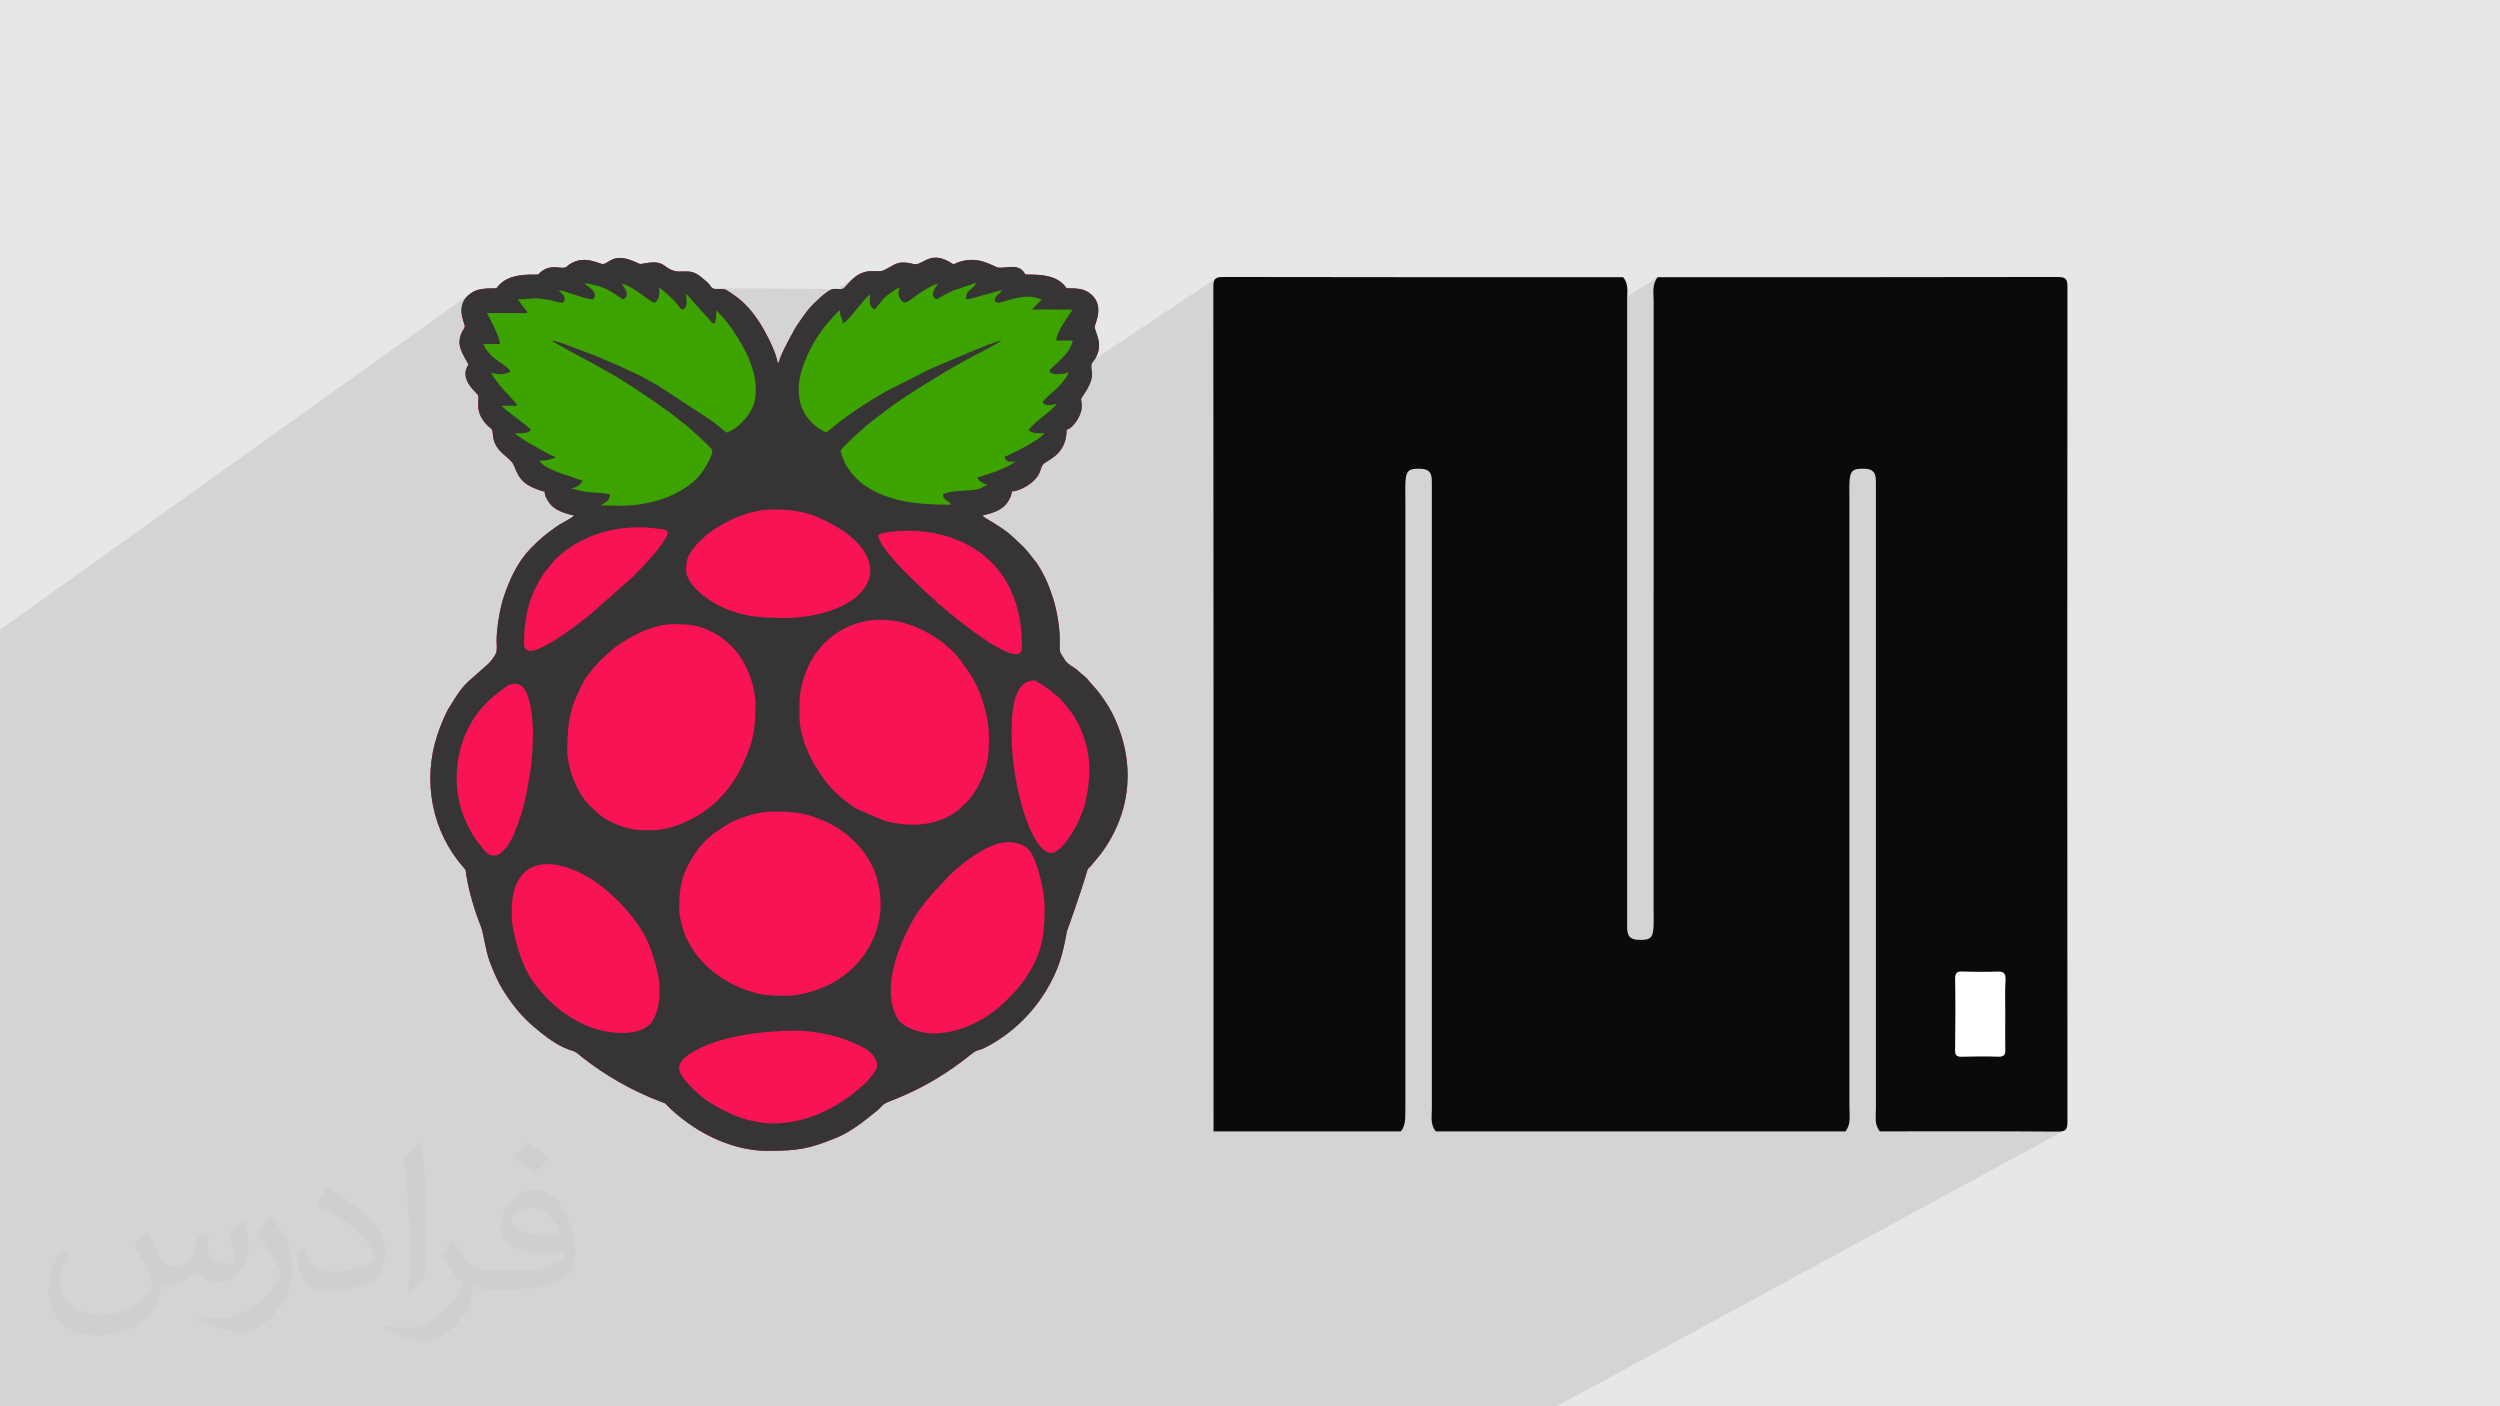 <?xml version="1.0" encoding="UTF-8"?>
<!DOCTYPE svg PUBLIC "-//W3C//DTD SVG 1.1//EN" "http://www.w3.org/Graphics/SVG/1.1/DTD/svg11.dtd">
<!-- Creator: CorelDRAW -->
<svg xmlns="http://www.w3.org/2000/svg" xml:space="preserve" width="3.703in" height="2.083in" version="1.1" style="shape-rendering:geometricPrecision; text-rendering:geometricPrecision; image-rendering:optimizeQuality; fill-rule:evenodd; clip-rule:evenodd"
viewBox="0 0 3703.33 2083.33"
 xmlns:xlink="http://www.w3.org/1999/xlink"
 xmlns:xodm="http://www.corel.com/coreldraw/odm/2003">
 <rect x="0" y="0" width="3703.33" height="2083.33" fill="#808080" stroke="none"/>
 <defs>
  <style type="text/css">
   <![CDATA[
    .fil5 {fill:#373435}
    .fil4 {fill:#3CA300}
    .fil0 {fill:#E6E7E8}
    .fil3 {fill:#F71354}
    .fil6 {fill:#0A0A0B;fill-rule:nonzero}
    .fil7 {fill:white;fill-rule:nonzero}
    .fil2 {fill:#373435;fill-opacity:0.031}
    .fil1 {fill:#373435;fill-opacity:0.102}
   ]]>
  </style>
 </defs>
 <g id="Layer_x0020_1">
  <polygon class="fil0" points="-1,0.07 3704.33,0.07 3704.33,2083.26 -1,2083.26 "/>
  <polygon class="fil1" points="-1,1288.95 -1,1287.86 -1,1285.41 -1,1285.19 -1,1284.33 -1,1284.28 -1,1280.4 -1,1278.65 -1,1264.39 -1,1218.56 -1,1196.28 -1,1163.99 -1,1162.96 -1,1148.54 -1,1136.98 -1,1083.16 -1,1031.68 -1,992.16 -1,991.69 -1,979.76 -1,974.62 -1,974.59 -1,973.71 -1,952.45 -1,949.52 -1,933.62 694.87,436.33 691.07,439.88 688.15,443.6 686.02,447.43 684.59,451.32 683.76,455.22 683.46,459.09 683.52,461.12 746.22,416.39 743.24,418.6 740.45,421.11 737.87,423.94 735.51,427.11 683.71,464.06 684,466.5 684.68,469.95 685.49,473.17 686.35,476.09 687.16,478.69 687.84,480.89 688.28,482.66 688.32,483.07 801.49,402.52 799.89,403.89 798.89,404.94 798.21,405.72 797.6,406.25 688.39,483.97 688.22,484.74 687.83,485.69 687.27,486.76 686.61,487.9 685.89,489.09 685.17,490.28 684.51,491.44 683.95,492.52 682.52,495.94 681.5,499.24 680.87,502.41 680.58,505.5 680.6,507.42 843.53,391.67 842.56,392.38 841.67,393.13 840.85,393.87 840.03,394.59 839.19,395.24 680.61,507.91 680.61,508.49 680.94,511.41 681.53,514.28 682.35,517.11 683.37,519.91 684.57,522.7 685.92,525.5 687.38,528.31 688.93,531.15 690.54,534.04 692.17,536.99 693.8,540.01 691.6,543.9 690.19,547.71 689.48,551.43 689.41,555.04 689.87,558.52 690.8,561.87 692.1,565.06 693.7,568.09 695.52,570.93 697.48,573.58 699.48,576.02 701.45,578.22 703.31,580.19 704.97,581.9 706.35,583.33 707.38,584.48 708.1,585.74 708.49,587.26 708.63,589.05 708.6,591.07 708.46,593.33 708.31,595.82 708.2,598.52 708.23,601.43 708.46,604.52 708.97,607.79 709.84,611.24 711.15,614.84 712.96,618.59 715.37,622.48 718.43,626.5 722.24,630.63 723.19,631.48 724.2,632.3 725.24,633.11 726.25,633.93 727.19,634.79 728.02,635.73 728.69,636.77 729.14,637.95 729.69,641.02 730.05,644.52 730.57,648.48 731.31,651.61 1054.24,426.12 1054.33,426.2 1054.41,426.29 1054.5,426.37 1054.58,426.44 1054.67,426.52 1054.76,426.6 1054.85,426.67 1054.94,426.74 1234.3,428.18 1235.3,428.07 1236.31,428.01 1237.3,427.99 1238.29,428.01 1239.26,428.05 1240.23,428.11 1240.57,428.13 1269.72,408.04 1266.67,410.23 1263.83,412.59 1261.14,415.09 1258.57,417.7 1256.06,420.39 1253.59,423.14 1251.11,425.9 1250.91,426.12 1248.77,427.59 1249.22,427.38 1249.8,427.04 1190.12,468.17 1189.64,468.85 1187.51,471.88 1185.39,474.93 1183.27,477.98 1181.12,481.03 1180.17,482.43 1179.22,483.94 1178.27,485.54 1177.32,487.2 1176.38,488.91 1175.45,490.61 1174.54,492.29 1173.65,493.93 1172.65,495.75 1171.7,497.48 1170.79,499.13 1169.9,500.77 1169.01,502.41 1168.11,504.11 1167.19,505.91 1166.21,507.83 1164.43,511.35 1162.61,514.88 1160.81,518.45 1159.08,522.06 1157.45,525.7 1156.24,528.75 1356.13,391.46 1356.13,391.54 1156.2,528.85 1155.97,529.41 1154.69,533.17 1153.65,537 831.49,758.12 833.59,759.01 839.06,760.86 844.72,762.44 850.46,763.85 848.07,765.72 801.83,797.41 798.75,800.12 794.45,804.11 790.23,808.21 786.09,812.42 782.41,816.39 778.94,820.44 775.67,824.58 772.57,828.79 769.66,833.08 766.91,837.45 764.31,841.89 761.84,846.41 759.51,851 757.29,855.67 755.18,860.4 753.16,865.2 751.22,870.07 749.36,875 747.56,880 745.8,885.06 744.85,887.99 743.91,891.26 742.98,894.84 742.06,898.67 741.17,902.73 740.31,906.97 739.49,911.34 738.72,915.81 738.01,920.33 737.37,924.87 736.81,929.37 736.33,933.81 735.95,938.13 735.68,942.3 735.52,946.28 735.47,950.02 735.53,952.14 735.63,954.43 735.73,956.81 735.79,959.22 735.76,961.57 735.59,963.8 735.25,965.82 734.68,967.56 733.74,969.48 732.48,971.66 730.99,973.98 729.34,976.33 727.6,978.61 725.85,980.72 724.16,982.52 722.59,983.93 692.93,1010.22 692.3,1010.97 691.69,1011.65 691.09,1012.26 690.5,1012.85 689.89,1013.43 689.27,1014.04 688.62,1014.68 687.94,1015.4 684.65,1019.13 681.54,1023.08 678.58,1027.19 675.74,1031.43 673.01,1035.72 670.34,1040.04 667.71,1044.31 665.1,1048.52 662.8,1052.47 660.41,1057.15 658,1062.33 655.63,1067.8 653.36,1073.35 651.27,1078.75 649.42,1083.8 647.88,1088.27 645.83,1094.76 644.01,1101.28 642.41,1107.83 641.03,1114.4 639.87,1120.98 638.93,1127.57 638.2,1134.17 637.7,1140.76 637.4,1147.34 637.31,1153.91 637.44,1160.46 637.77,1167 638.31,1173.5 639.06,1179.96 639.96,1186.01 1802.15,411.81 1800.18,413.2 1798.79,415.17 1797.91,417.82 1797.44,421.23 1797.31,425.5 1797.35,464.59 1797.38,503.68 1797.41,542.77 1797.44,581.85 1797.46,620.94 1797.49,660.02 1797.51,699.1 1797.53,738.18 1797.55,777.26 1797.57,816.34 1797.57,831.64 2455.52,410.69 2452.82,414.79 2451.01,419.04 2449.91,423.42 2449.37,427.89 2449.24,432.43 2449.33,437.01 2449.51,441.61 2449.61,446.2 2449.61,474.47 2449.61,502.74 2449.61,531 2449.61,559.27 2449.61,587.53 2449.61,615.79 2449.61,644.05 2449.61,672.3 2449.61,700.56 2449.61,728.81 2449.61,757.07 2449.61,785.32 2449.61,813.58 2449.61,841.83 2449.61,870.08 2449.61,878.18 2747.69,695.86 2751.65,694.8 2756.71,694.39 2763,694.47 2768.46,695.23 2772.51,696.87 2775.35,699.25 2777.2,702.24 2778.26,705.73 2778.76,709.57 2778.91,713.63 2778.91,717.79 2778.91,724.17 2778.91,730.55 2778.91,736.92 2778.91,743.3 2778.91,749.67 2778.91,756.04 2778.91,762.41 2778.91,768.78 2778.91,775.15 2778.91,781.51 2778.91,787.87 2778.91,794.24 2778.91,800.59 2778.91,806.95 2778.91,813.31 2778.91,819.67 2778.91,826.03 2778.91,832.38 2778.91,838.74 2778.91,845.09 2778.91,851.44 2778.91,857.79 2778.91,864.14 2778.91,870.49 2778.91,876.84 2778.91,883.19 2778.91,889.54 2778.91,895.89 2778.91,902.24 2778.91,908.59 2778.91,914.94 2778.91,921.28 2778.91,943.83 2778.91,966.37 2778.91,988.91 2778.91,1011.45 2778.91,1033.99 2778.91,1056.52 2778.91,1079.06 2778.91,1101.59 2778.91,1124.13 2778.91,1146.66 2778.91,1169.19 2778.91,1191.72 2778.91,1214.25 2778.91,1236.78 2778.91,1259.31 2778.91,1281.83 2778.91,1304.37 2778.91,1326.89 2778.91,1349.43 2778.91,1371.95 2778.91,1394.48 2778.91,1417.02 2778.91,1439.55 2778.91,1462.08 2778.91,1484.61 2778.91,1507.15 2778.91,1529.69 2778.91,1552.22 2778.91,1574.77 2778.91,1597.31 2778.91,1619.85 2778.91,1642.4 2778.81,1646.73 2778.64,1651.09 2778.54,1655.46 2778.68,1659.79 2779.22,1664.05 2780.31,1668.2 2782.13,1672.22 2784.82,1676.07 2793.04,1676.07 2801.26,1676.06 2809.48,1676.06 2817.69,1676.05 2825.91,1676.05 2834.11,1676.04 2842.32,1676.03 2850.53,1676.02 2858.74,1676.01 2866.94,1676 2875.15,1676 2883.35,1675.99 2891.56,1675.98 2899.76,1675.98 2907.96,1675.98 2916.17,1675.98 2924.37,1675.98 2932.57,1675.98 2940.78,1675.99 2948.98,1676 2957.19,1676.01 2965.39,1676.03 2973.6,1676.05 2981.81,1676.07 2990.02,1676.1 2998.22,1676.13 3006.43,1676.17 3014.65,1676.22 3022.86,1676.26 3031.08,1676.32 3039.3,1676.38 3047.52,1676.44 3051.78,1676.31 3055.19,1675.84 3057.84,1674.96 2306.15,2083.26 2298.89,2083.26 2047.06,2083.26 1998.24,2083.26 1983.32,2083.26 1418.09,2083.26 1368.62,2083.26 1356.62,2083.26 1249.46,2083.26 1224.88,2083.26 1192.56,2083.26 1103.31,2083.26 832.78,2083.26 587.81,2083.26 586.83,2083.26 585.41,2083.26 585.12,2083.26 583.68,2083.26 581.54,2083.26 579.19,2083.26 574.37,2083.26 572.89,2083.26 537.45,2083.26 516.24,2083.26 490.6,2083.26 479.33,2083.26 330.94,2083.26 271.12,2083.26 252.13,2083.26 251.15,2083.26 43.34,2083.26 14.83,2083.26 -1,2083.26 -1,2063.22 -1,2040.21 -1,2034.17 -1,2027.87 -1,2026.86 -1,2009.37 -1,1982.35 -1,1949.96 -1,1894.37 -1,1836.82 -1,1750.04 -1,1736.04 -1,1729.63 -1,1722.26 -1,1722.07 -1,1716.11 -1,1707.3 -1,1707.11 -1,1682.83 -1,1682.03 -1,1622.26 -1,1612.99 -1,1524.61 -1,1497.72 -1,1480.83 -1,1479.11 -1,1473.17 -1,1465.39 -1,1449.23 -1,1394.2 -1,1351.44 -1,1347.43 -1,1347.2 -1,1345.76 -1,1345.59 -1,1329.53 -1,1323.61 -1,1323.55 -1,1310.56 -1,1302.46 -1,1301.96 -1,1295.3 -1,1289.17 -1,1289.02 "/>
  <path class="fil2" d="M219.02 1825.24c7,11 12,21 16,32 3,7 5,19 21,19 5,0 11,-1 17,-5 7,-3 12,-9 14,-17l6 -21 15 -7 1 1c-2,8 -2,15 -2,21 0,18 15,24 27,24 7,0 13,-3 13,-10 0,-8 -4,-22 -8,-35 7,-7 14,-14 22,-20l1 1c4,15 6,30 6,40 0,10 -4,20 -8,27 -7,14 -20,25 -36,25 -12,0 -25,-6 -34,-17l-1 0c-9,11 -22,20 -43,20l-7 0c-1,14 -4,24 -9,33 -13,25 -50,42 -85.01,42 -49,0 -73.01,-28 -73.01,-66 0,-23 7,-45 19,-60l10 4c-7,14 -12,27 -12,40 0,35 29,52 61,52 30,0 68.01,-20 75.01,-42 -2,-25 -12,-36 -26,-59 4,-7 10,-15 17,-23l1 0 0 0 2 1 0.02 -0.01 -0.01 0.01zm563.05 -132.01c10,6 20,14 30,23 -6,8 -12,15 -21,21 -10,-8 -20,-15 -30,-22 7,-8 14,-15 20,-22l1 0 0 0zm5 96.01c-17,0 -30,11 -30,19 0,17 33,23 73.01,23 -5,-20 -22,-42 -43,-42l-0.01 0zm-37 93.01c22,0 41,-1 55,-4 16,-4 30,-12 30,-18 0,-2 0,-3 -1,-5 -9,1 -19,1 -29,1 -29,0 -52,-7 -60,-23 -2,-4 -4,-10 -4,-15 0,-16 7,-32 19,-42 10,-9 21,-14 33,-14 20,0 37,17 48,42 6,14 11,30 11,51 0,14 -4,25 -12,34 -16,15 -45,21 -90.01,21l-20 0 0 0 -5 0c-11,0 -19,-2 -25,-7l-1 0c0,2 1,5 1,7 0,10 -3,23 -10,33 -20,30 -42,43 -60,43 -19,0 -42,-7 -63,-17l4 -7c7,3 16,5 29,5 34,0 78.01,-33 84.01,-64 -1,-3 -3,-6 -7,-10 -10,-12 -16,-22 -22,-32 5,-10 10,-18 14,-25l2 0c14,29 28,46 57,46l4 0 0 0 21 0 0 0 -3 0 0 0zm-146.01 31c2,-14 3,-29 3,-43l0 -21c0,-39 -5,-96.01 -9,-133.01 7,-8 17,-17 25,-23l2 1c5,47 7,101.01 7,151.01 0,13 -1,26 -2,35 -1,12 -8,21 -22,35l-3 -1 0 0 -1 -1 0 0zm-151.02 -62.01c1,18 10,33 41,33 20,0 36,-5 55,-14 3,-2 5,-3 5,-5 0,-12 -9,-27 -24,-41 -14,-13 -34,-25 -51,-32 -6,-3 -8,-5 -8,-8 0,-5 7,-17 13,-24l2 0c20,11 43,27 60,44 15,16 25,33 25,51 0,13 -4,26 -11,38 -22,11 -46,20 -70.01,20 -29,0 -48,-13 -48,-45 0,-3 0,-9 1,-16l10 0 0 0 0 -1 0 0 0.01 0zm-52 -52l18 29c7,11 13,22 13,41l0 24c0,19 -12,39 -32,60 -15,14 -29,20 -42,20 -19,0 -40,-6 -65,-17l3 -7c8,2 17,4 28,4 35,0 72.01,-26 88.01,-58 2,-4 3,-7 3,-9 0,-4 -2,-8 -4,-11 -9,-17 -19,-33 -30,-47 6,-9 12,-18 18,-27l2 0 0 0 0 -2 0 0 -0.01 0z"/>
  <g id="_2936564441184">
   <g>
    <path class="fil3" d="M1356.13 391.53c-2.51,0 -6.33,-1.41 -8.43,-1.77 -20.54,-3.44 -23.12,3.59 -38.63,10.66 -4.76,2.15 -12.66,1.18 -19.13,1.22 -5.98,0.05 -12.91,2.2 -16.94,4.41 -9.13,5.01 -15.22,12.48 -21.89,19.85 -4.14,4.58 -10.98,1.01 -17.88,2.47 -8.5,1.79 -29.22,22.28 -34.5,28.57 -6.54,7.76 -11.83,15.96 -17.61,24.09 -2.52,3.54 -5.12,8.63 -7.46,12.9 -2.76,5.05 -4.78,8.56 -7.44,13.91 -4.68,9.34 -10.16,18.86 -12.56,29.16l-2.02 0c-1.13,-13.54 -17.2,-44.35 -25.23,-57.18 -10.87,-17.3 -23.3,-31.98 -40.07,-43.35 -3.18,-2.16 -9,-6.44 -12.68,-7.66 -5.23,-1.76 -14.33,0.93 -18.47,-1.89 -1.79,-1.22 -3.11,-3.83 -4.58,-5.61 -1.37,-1.63 -3.44,-3.71 -5.1,-5.08 -3.76,-3.14 -8.14,-7.07 -11.94,-9.43 -13.81,-8.63 -24.54,-1.99 -35.92,-5.8 -16.16,-5.41 -13.65,-15.22 -39.2,-11.39 -15.31,2.29 -6.24,2.5 -22.93,-3.79 -28.01,-10.57 -33.67,4.86 -42.46,5.37 -5.34,0.3 -27.33,-14.32 -49.53,0.48 -2.76,1.85 -4.1,4.31 -7.4,4.89 -7.93,1.35 -20.42,-5.18 -34.64,5.96 -5.27,4.13 -1.44,4.39 -10.98,4.28 -20.78,-0.22 -43.06,2.49 -54.99,20.3 -14.69,0 -26.67,0.28 -35.85,5.87 -28.3,17.2 -10.85,45.5 -11.26,50.96 -0.14,1.87 -3.16,5.82 -4.45,8.58 -8.75,18.61 1.19,31.13 9.86,47.49 -14,20.92 9.21,39.13 13.57,44.47 4.86,5.96 -7.55,23.82 14.86,46.14 2.38,2.38 6.02,3.98 6.9,7.33 2.04,7.57 -1.7,19.91 18.88,37.09 4.8,4.01 10.45,8.24 13.06,14.4 6.31,14.98 9.46,22.85 24.7,31.25 3.98,2.2 16.07,7.14 20.94,7.53 0.14,6.28 2.68,10.16 5.13,14.22 8.01,13.34 23.24,17.8 38.62,21.4 -5.74,4.99 -16.85,10.16 -23.34,14.3 -1.97,1.27 -3.11,2.32 -5.33,3.81 -13.08,8.89 -24.75,19.07 -35.7,30.46 -20.2,20.96 -31.03,45.47 -40.3,72.65 -4.99,14.62 -10.44,45.71 -10.32,64.95 0.04,5.36 1.07,13.33 -0.79,17.55 -2.04,4.68 -8.17,13.25 -12.08,16.37l-29.67 26.29c-1.7,2.13 -3.12,3.16 -4.99,5.18 -9.03,9.63 -15.86,22.07 -22.84,33.12 -5.95,9.39 -13.57,28.79 -17.22,39.75 -23.02,69.07 -7.57,144.22 38.1,196.17 4.88,5.56 3.28,3.26 4.61,11.66 3.88,24.75 12.55,53.75 21.8,76.89 3.88,9.65 6.5,34.51 13.08,52.03 5.78,15.45 12.6,31.04 21.41,44.72 12.63,19.69 27.51,38.26 45.74,52.96 3.04,2.46 5.75,4.93 8.87,7.4 13.66,10.91 29.49,21.76 46.61,26.65 6.17,1.76 9.46,5.85 14.58,9.85 34.82,27.21 73.16,49.17 115.69,65.41 6.77,2.57 5.46,1.15 10.22,6.04 8.22,8.46 16.87,15.53 26.27,22.59 33.81,25.48 78.1,44.3 121.51,44.3 46.28,0 62.54,-3.19 101.88,-19.17 22.67,-9.21 41.28,-24.7 60.04,-39.67 9.29,-7.4 6.86,-9.55 19.19,-14.39 8.07,-3.16 15.66,-6.22 23.73,-9.83 33.26,-14.76 64.09,-33.62 92.39,-56.17 20.64,-16.43 8.22,-3.91 32.48,-17.37 34.41,-19.08 63.93,-47.93 84.08,-81.78 18.13,-30.48 23.83,-51.64 30.07,-85.92 0.65,-3.48 3.02,-8.5 4.45,-12.85 2.98,-8.99 5.77,-16.26 8.65,-24.92 5.43,-16.33 11.23,-32.88 16.25,-49.89 2.11,-7.13 1.26,-5.1 6.28,-10l14.71 -17.85c46.7,-62.96 52.03,-138.21 17.22,-207.94 -6.08,-12.18 -13.88,-23.22 -22.05,-33.9l-12.91 -14.57c-1.85,-2.21 -1.97,-3.09 -4.2,-4.94l-15.41 -13.08c-5.65,-4.07 -11.79,-6.82 -15.71,-12.77 -9.9,-15.12 -7.66,-11.46 -7.67,-29.98 -0.04,-19.65 -4.7,-45.75 -10.59,-63.69 -6.44,-19.55 -13.82,-35.78 -24.25,-51.04l-12.17 -15.31c-6.87,-8.53 -15.53,-15.84 -23.51,-23.32 -9.54,-8.9 -21.66,-16.34 -32.88,-23.07 -2.16,-1.31 -3.69,-2.16 -5.73,-3.43l-5.9 -4.27c15.03,-3.5 30.28,-7.69 38.26,-20.75 2.66,-4.39 5.34,-8.49 5.48,-14.85 14.61,-1.2 32.35,-12.67 39.63,-24.44 2.43,-3.91 3.91,-12 6.82,-15.59 5.44,-6.72 34.94,-13.61 34.94,-51.52 10.91,-2.92 22.39,-22.28 22.39,-33.59 0,-18.11 -4.61,-5.53 6.56,-23.96 15.2,-25.21 5.51,-30.36 8.05,-39.7 0.62,-2.3 3.49,-4.93 4.96,-7.31 13.94,-22.83 -0.25,-38.91 -0.25,-48.06 0,-4.27 16.32,-33.5 -8.56,-50.45 -8.91,-6.09 -18.58,-6.52 -33.16,-6.52 -13.2,-19.7 -37.51,-20.35 -61.04,-20.35 -9.42,-17.8 -26.93,-8.85 -39.56,-10.22 -8.24,-0.91 -29.66,-19.56 -61.42,-7.36 -2.85,1.1 -2.68,1.59 -5.84,2.33 -32.62,-21.87 -43.57,0 -55.95,0l0 0.07z"/>
    <path class="fil4" d="M934.67 764.97c-14.35,-0.34 -34.26,-0.84 -50.36,-5.9 -16.1,-5.06 -28.37,-14.69 -40.49,-23.65 -12.11,-8.96 -24.06,-17.25 -36.43,-27.87 -12.37,-10.62 -25.15,-23.56 -35.52,-34.35 -10.37,-10.79 -18.33,-19.41 -24.89,-28.62 -6.55,-9.21 -11.71,-19 -17.25,-33.26 -5.56,-14.28 -11.54,-33.04 -17.34,-51.04 -5.82,-18 -11.45,-35.27 -12.6,-52.28 -1.17,-17.01 2.15,-33.76 4.56,-43.87 2.4,-10.13 3.91,-13.61 8.72,-16.93 4.8,-3.33 12.94,-6.48 24.65,-10.88 11.7,-4.41 26.96,-10.04 41.65,-14.78 14.67,-4.74 28.79,-8.54 44.98,-11.85 16.18,-3.33 34.42,-6.16 56.25,-6.99 21.81,-0.83 47.2,0.33 71.59,4.07 24.39,3.74 47.78,10.02 67.38,17.34 19.57,7.3 35.35,15.59 48.04,24.39 12.69,8.79 22.33,18.07 38.26,42.05 15.93,23.98 38.16,62.64 49.78,74.52 11.62,11.87 12.6,-3.07 14.43,-16.17 1.82,-13.11 4.49,-24.4 10.79,-37.19 6.3,-12.77 16.27,-27.04 27.06,-38.08 10.79,-11.04 22.4,-18.83 37.82,-28.2 15.44,-9.38 34.69,-20.33 53.18,-26.88 18.5,-6.56 36.26,-8.72 51.78,-11.19 15.51,-2.5 28.79,-5.32 45.47,-4.98 16.68,0.32 36.76,3.81 60.4,7.71 23.65,3.9 50.87,8.22 76.25,15.02 25.4,6.81 48.96,16.08 62.15,25.55 13.2,9.44 16.03,19.08 17.26,27.8 1.24,8.71 0.92,16.5 -0.5,25.88 -1.41,9.38 -3.9,20.33 -6.47,32.28 -2.57,11.94 -5.22,24.87 -8.63,36.58 -3.41,11.7 -7.55,22.15 -11.78,30.37 -4.23,8.22 -8.55,14.18 -19.16,28.88 -10.62,14.67 -27.54,38.08 -41,53.36 -13.44,15.26 -23.39,22.4 -33.04,29.61 -9.63,7.21 -18.9,14.52 -30.44,21.16 -11.53,6.64 -25.3,12.61 -34.94,16.6 -9.63,3.97 -15.1,5.96 -27.55,7.3 -12.43,1.32 -31.87,1.99 -51.69,-0.5 -19.82,-2.5 -40.06,-8.14 -62.3,-17.01 -22.23,-8.87 -46.46,-20.99 -72.43,-29.37 -25.97,-8.39 -53.68,-13.03 -83.13,-6.88 -29.46,6.14 -60.65,23.06 -82.06,34.26 -21.42,11.2 -33.02,16.67 -44.8,19.82 -11.79,3.16 -23.74,3.98 -34.12,4.32 -10.37,0.32 -19.16,0.17 -33.52,-0.15l0.01 0z"/>
    <path class="fil5" d="M1144.49 1664.3c-15.82,0 -34.09,-4.07 -45.91,-8.01 -7.31,-2.44 -12.82,-4.83 -19.52,-7.95 -17.34,-8.07 -36.58,-19.29 -49.77,-32.62 -24.29,-24.57 -39.31,-39.35 5.67,-61.99 40.19,-20.22 98.14,-26.78 144.15,-26.78 34.09,0 73.54,10.07 100.68,25.46 9.16,5.22 19.38,14.35 19.38,26.41 0,5.85 -7.65,15.05 -10.94,18.59 -7.22,7.74 -1.09,2.8 -11.14,11.22l-11.93 10.47c-34.36,26.83 -75.94,45.21 -120.65,45.21l-0.03 -0.02zm240.11 -133.28c-19.22,0 -37.26,-6.16 -48.46,-14.63 -11.67,-8.85 -16.65,-32.28 -16.65,-47.45 0,-37.06 14.6,-72.24 31.54,-103.77 1.99,-3.65 4,-6.51 6.16,-10.13 5.1,-8.53 23.2,-31.08 30.22,-37.94 11.41,-11.14 16.65,-19.89 34.42,-33.74 2.01,-1.59 2.54,-2.33 4.34,-3.78 1.63,-1.36 3.64,-2.69 5.24,-3.91 23.56,-18.02 60.48,-40.62 89.78,-19.59 14.07,10.07 26.19,64.04 26.19,85.7 0,32.46 -1.36,57.96 -15.93,86.83 -6.78,13.47 -15.38,25.5 -25.06,37 -7.4,8.8 -22.74,24 -31.52,30.54 -8.71,6.47 -15.09,11.59 -25.14,16.56 -13.29,6.57 -14.45,7.58 -29.38,12.33 -5.39,1.7 -9.95,2.83 -16.41,3.93 -4.89,0.85 -14,2.04 -19.33,2.04l-0.01 0.01zm-626.72 -177.05c0,-21.21 2.02,-39.53 13.21,-54.95 24.92,-34.38 76.39,-14.84 104.6,3.28 30.15,19.33 60.62,50.73 78.53,82.23 8.24,14.5 15.47,37.29 19.38,53.89 5.37,22.96 5.3,54.09 -6.81,73.61 -15.8,25.49 -63.71,19.29 -87.37,11.38 -11.19,-3.74 -19.19,-7.79 -28.65,-13.06 -20.77,-11.57 -41.04,-29.89 -55.26,-48.52 -2.74,-3.57 -6.13,-7.67 -8.73,-11.65 -14.14,-21.49 -28.9,-68.34 -28.9,-96.2l0 -0zm248.25 -6.09c0,-23.54 1.04,-41.24 11.36,-62.91 0.96,-2.02 1.96,-3.43 3.22,-5.94 2.32,-4.57 3.43,-6.33 5.95,-10.33 8.48,-13.44 18.71,-25.11 31.48,-34.65l19.63 -12.91c15.89,-9.48 45.17,-18.75 65.7,-18.75 29.37,0 45.95,0.74 74.14,12.34 37.37,15.39 70.48,47.47 81.33,86.55 8.17,29.43 7.58,57.12 -3.72,85.41 -8.74,21.92 -24.16,42.61 -42.99,56.69 -3.29,2.44 -5.99,4.28 -9.46,6.83 -17.81,13.07 -53.24,24.85 -75.89,24.85 -30.68,0 -43.32,-0.55 -72.68,-12.8 -36.8,-15.37 -70.61,-47.6 -82.33,-85.52 -2.24,-7.22 -5.73,-20.37 -5.73,-28.85l-0.01 -0.01zm492.43 -256.39c0,-25.72 -0.87,-83.44 33.57,-83.44 1.85,0 14.29,8.17 16.68,9.78 6.02,3.98 9.63,7.58 14.85,11.61 4.85,3.73 9.5,8.39 13.22,13.21 3.84,4.96 7.8,9.22 11.62,14.83 1.85,2.73 3.36,5.37 4.98,8.26 1.72,3.11 3.49,5.7 4.76,8.46 18.18,39.22 18.65,72.2 9.76,113.54 -2.5,11.58 -7.05,20.43 -11.19,30.51 -3.3,8.01 -6.98,12.63 -11.07,19.45 -4.96,8.27 -18.13,25.75 -28.18,25.75 -22.72,0 -39.68,-54.91 -44.19,-70.79 -8.22,-28.87 -14.81,-69.95 -14.81,-101.15l-0.02 -0.02zm-766.11 176.01c-10.81,0 -12.14,-4.62 -24.76,-20.03 -6.33,-7.76 -10.75,-16.43 -15.26,-25.43 -26.36,-52.38 -19.59,-119.57 15,-165.75 1.75,-2.35 4.05,-5.3 5.94,-7.31 9.85,-10.57 15.21,-15.93 27.65,-25.26 13.24,-9.91 13.68,-10.6 22.96,-10.6 22.57,0 25.45,55.28 25.45,73.25 0,13.02 -1.44,41.56 -3.76,55.25 -7.13,41.99 -9.11,56.52 -24.58,94.44 -3.77,9.25 -9.15,17.74 -16.01,24.7 -2.96,3.02 -7.79,6.71 -12.61,6.71l-0.01 0.01zm451.72 -207.56c0,-28.01 -0.08,-39.79 10.59,-66.73 11.83,-29.83 35.18,-53.7 64.27,-65.96 48.07,-20.28 100.03,-4.66 139.41,26.29 6.16,4.84 15.91,14.08 20.64,20.06l17.23 23.44c2.65,4.09 4.87,8.96 7.28,13.09 11.72,19.98 21.39,56.98 21.39,80.31 0,24.99 -0.56,37.72 -9.99,61.22 -5.05,12.51 -14.36,28.18 -23.15,36.88l-12.61 11.8c-32.06,24.26 -70.44,25.28 -108.48,15.87l-41.94 -18.09c-13.97,-9.03 -22.18,-15.22 -34.03,-27l-9.04 -10.28c-21.37,-26.23 -41.56,-64.98 -41.56,-100.89l-0.01 0zm-218.75 169.91c-15.52,0 -24.75,0.65 -40.32,-4.45 -4.32,-1.39 -6.97,-2.04 -10.59,-3.64 -21.65,-9.54 -22.44,-11.12 -38.39,-25.71 -21.28,-19.43 -35.83,-57.5 -35.83,-85.24 0,-28.66 2.56,-56.53 14.91,-81.74 2.29,-4.69 4.1,-9.78 6.49,-13.85 2.07,-3.52 4.97,-9.95 7.38,-12.98 6.12,-7.71 17.14,-21.98 24.27,-27.61l10.62 -9.73c2.39,-1.89 3.25,-2.96 5.5,-4.67 21.88,-16.78 57.44,-35.6 87.51,-35.6 30.1,0 41.74,2.16 67.5,16.95 7.23,4.18 14.72,11.85 20.92,17.74 18.55,17.59 33.67,55.9 33.67,83.33 0,23.54 -1.32,45.93 -9.3,67.02 -11.66,30.78 -22.7,51.88 -46.39,75.71 -23.2,23.31 -64.57,44.49 -97.95,44.49l0.01 -0.01zm50.88 -385.59c0,-18.21 4.94,-24.56 15.4,-37.5l10.19 -10.18c2.83,-2.26 3.93,-3.74 7.09,-6.11 24.48,-18.14 60.46,-35.74 96.52,-35.74 29.37,0 51.47,3.74 76.99,16.61 22.86,11.52 46.22,25.95 59.31,48.51 12.7,21.89 8.7,42.62 -8.86,60.27 -24.03,24.12 -72.24,35.34 -109.13,35.34 -40.2,0 -65.41,-1.71 -100.05,-19.01 -17.71,-8.82 -47.47,-31.17 -47.47,-52.21l0.01 0.02zm284.88 -50.87c0,-5.93 38.02,-7.12 43.75,-7.12 68.39,0 124.7,31.42 150.6,84.42 2.21,4.56 4.38,9.86 6.38,14.97 7.88,20.17 11.91,45.91 11.91,73.56 0,37.96 -100.89,-45.16 -116.74,-59.26 -2.64,-2.34 -4.19,-3.2 -6.64,-5.56 -8.17,-7.93 -16.34,-14.33 -24.42,-22.41 -2.02,-2.02 -3.52,-3.74 -5.6,-5.59 -12.92,-11.39 -59.25,-56.98 -59.25,-73l0.02 -0zm-515.83 170.91c-5.13,0 -9.15,-4.41 -9.15,-9.15 0,-43.98 8.6,-74.98 30.69,-107.65l14.81 -17.75c18.21,-18.02 34.99,-27.83 58.56,-37.07 25.75,-10.12 60.12,-13.7 87.94,-10.21 22.28,2.8 31.04,0 3.21,35.2 -8.87,11.22 -24.2,26.88 -34.22,37.03l-62.63 55.37c-19.57,15.85 -69.68,54.24 -89.21,54.24l0 -0.01zm698.98 -534.13l0 0zm-151.61 -4.06l0 0zm-356.1 0l0 0zm507.71 4.06c-5.44,8.13 -8.96,5.58 -11.21,15.27 5.54,4.79 6.21,3.34 18.97,-0.36 13.52,-3.92 29.26,-7.97 43.26,-3.85 3.21,0.93 4.19,1.86 7.97,2.19l-14.48 15.02 60.26 0.24c-6.93,10.37 -24.12,32.57 -24.42,45.78l24.42 0c-4.27,18.33 -18.04,28.04 -30.29,39.91 -2.39,2.33 -3.42,2.57 -4.29,5.87 4.8,6.56 21.57,4.32 28.49,1.01 -1.68,7.18 -12.56,19.15 -17.56,24.17 -6.57,6.64 -16.11,13.12 -21.1,20.6 4.62,6.88 13.73,3.83 21.36,2.03 -7.22,10.81 -39.39,30.96 -41.72,39.69 6.87,4.61 12.36,4.07 23.39,4.07 -6.33,9.46 -52.07,32.97 -59.02,34.6 0.91,10.74 13.95,7.19 16.3,7.12 -5.61,4.87 -19.39,10.91 -26.15,13.54 -6.26,2.42 -24.94,9.38 -30.82,9.86 1.02,3.91 4.14,5.96 7.26,7.98 3.96,2.57 3.98,1.99 8.05,3.16l-12.36 6.08c-16.53,4.72 -39.92,0.87 -53.81,8.22 0.18,8.89 7.37,8.1 12.2,15.27 -37.46,0 -72.99,-1.75 -105.84,-16.25 -21.33,-9.41 -37.42,-21.44 -49.66,-41.91 -2.56,-4.3 -7.83,-16.37 -8.31,-22.21 3.03,-4.53 20.03,-21 25.02,-24.87l12.86 -11.53c4.92,-4.02 9.25,-7.39 14.14,-11.29 17.79,-14.17 39.69,-29.52 59.09,-41.64 27.47,-17.18 49.04,-30.64 77.8,-46.35 8.54,-4.67 46.94,-24.06 49.17,-27.11 -10.59,0.88 -92.33,36.75 -105.38,42.15l-65.51 33.18c-25.04,14.52 -59.25,35.89 -81.19,55.13 -1.96,1.71 -5.46,4.61 -7.36,5.87 -7.84,-4.14 -14.42,-7.79 -20.61,-13.97 -14.36,-14.36 -20.2,-29.15 -20.12,-51.18 0.12,-31.53 23,-74.84 43.56,-97.87l8.1 -9.2c3.15,-3.26 5.84,-6.47 9.44,-8.89 0,11.17 3.88,11.05 4.07,19.36 8.8,-2.37 29.05,-34.96 40.68,-42.75 0,7.53 -3.57,15.91 6.11,22.4 2.61,-1.76 12.19,-15.22 16.03,-18.59 4.71,-4.14 16.09,-12.69 21.63,-13.97 -1.11,4.76 -3.04,8.81 -0.6,13.8 8.09,16.42 13.2,4.85 31.92,-6.87 6.82,-4.24 17.38,-11.1 25.63,-13.03 -4.45,6.67 -13.42,16.44 -3.04,23.39 3.18,-0.75 16.28,-9.8 27.84,-13.85l31.17 -10.55c-1.22,4.53 -5.76,7.33 -8.93,10.42 -5.19,5.07 -5.32,4.29 -5.32,13.99 4.86,0 29.69,-7.69 38.87,-9.97 4.4,-1.07 9.75,-3.16 14.04,-3.26l-0.02 -0.01zm-507.71 -4.06c6.16,4.1 21.47,18.23 25.43,23.39 1.66,2.14 6.17,7.83 8.15,9.16 9.8,-2.61 6.11,-13.16 6.11,-23.39 2.19,1.61 2.56,2.99 4.81,5.35l30.9 34.21c1.99,2.83 2.19,4.08 7.01,4.19 1.83,-7.78 2.04,-10.91 2.04,-19.36 2.71,3.15 5.5,5.66 8.38,8.93l7.93 9.38c10.47,13.8 19.67,28.31 27.44,43.76 12.54,24.83 21.39,59.26 8.49,84.8 -6.38,12.65 -22.69,30.43 -36.97,34.24 -6.97,-4.67 -13.68,-11.17 -20.37,-16.25l-81.71 -53.61c-5.87,-3.11 -10.73,-5.68 -16.39,-9.07 -15.75,-9.43 -67.98,-32.09 -84.9,-38.17 -11.6,-4.19 -45.78,-18.38 -56.07,-19.22 1.65,2.26 56.7,31.6 64.1,35.6 5.3,2.87 9.91,5.95 15.59,8.81 23.37,11.85 85.9,54.13 105.79,70.24 6.71,5.43 14.11,10.33 20.3,16.33 6.21,5.97 31.09,27.22 32.28,31.83 1.84,7.09 -14.54,33.46 -21.61,40.45 -11.35,11.2 -22.45,18.5 -36.71,25.33 -17.08,8.17 -40.73,13.99 -61.8,15.56 -20,1.46 -26.52,0.05 -44.69,0.05 1.07,-0.92 0.1,-0.19 1.76,-1.28 0.93,-0.63 1.61,-1.01 2.51,-1.56 5.33,-3.35 8.96,-5.77 8.96,-13.44 -8.77,-2.03 -19.32,-2.57 -29.49,-3.05 -10.11,-0.46 -21.5,-4.93 -28.5,-5.07l5.21 -1.9c4.87,-1.66 10.67,-5.02 12.09,-10.33 -6.29,-1.46 -11.79,-4.07 -17.42,-5.96 -13.83,-4.61 -38.99,-12.04 -46.67,-23.54 14.65,0 11.85,-1.37 23.39,-4.05l0 -2.03c-7.72,-1.8 -22.88,-11.56 -30.87,-15.93 -5.15,-2.82 -9.99,-5.58 -14.72,-8.67 -3.7,-2.42 -10.98,-6.68 -13.42,-9.99 9.64,0 19.51,0.69 23.39,-5.08 -3.42,-5.13 -40.74,-31.17 -43.75,-35.63l23.39 0c-1.2,-4.51 -6.35,-8.41 -9.3,-12.05 -3.84,-4.77 -7.07,-7.24 -10.74,-11.65 -6.85,-8.2 -13.63,-15.72 -18.61,-25.14 5.51,0.45 7.04,2.29 14.23,2.11 6.31,-0.15 9.24,-1.97 14.25,-3.13 -0.67,-7.98 -22.53,-16.6 -32.14,-28.89 -2.46,-3.12 -6.64,-8.93 -7.55,-12.81l24.4 0c-0.22,-10.23 -14.86,-37.35 -19.33,-45.78l60.02 0c-0.84,-3.19 -4.91,-7.54 -6.97,-10.33 -2.64,-3.49 -4.87,-6.43 -7.27,-10.02 22.83,0 19.86,-4.49 50.99,1.93 5.85,1.19 9.11,3.16 16.15,3.16 5.9,-8.8 -0.81,-12.84 -7.11,-18.31 14.67,1.23 38.36,13.24 51.9,13.24 5.96,-8.93 -1.13,-13.74 -7.44,-19.02 -2.85,-2.37 -3.74,-2.33 -5.8,-5.38 5.68,1.32 10.83,2.19 16.7,3.64 10.85,2.7 19.38,6.85 28.08,12.61 3.18,2.11 9.66,7.19 13.22,8.15 10.37,-6.95 1.42,-16.73 -3.04,-23.39 18.53,4.32 39.69,26.05 48.83,28.48 8.19,-5.47 7.11,-13.48 7.11,-22.37l0.02 -0.04zm379.51 -34.59c-2.51,0 -6.33,-1.41 -8.43,-1.77 -20.54,-3.44 -23.12,3.59 -38.63,10.66 -4.76,2.15 -12.66,1.18 -19.13,1.22 -5.98,0.05 -12.91,2.2 -16.94,4.41 -9.13,5.01 -15.22,12.48 -21.89,19.85 -4.14,4.58 -10.98,1.01 -17.88,2.47 -8.5,1.79 -29.22,22.28 -34.5,28.57 -6.54,7.76 -11.83,15.96 -17.61,24.09 -2.52,3.54 -5.12,8.63 -7.46,12.9 -2.76,5.05 -4.78,8.56 -7.44,13.91 -4.68,9.34 -10.16,18.86 -12.56,29.16l-2.02 0c-1.13,-13.54 -17.2,-44.35 -25.23,-57.18 -10.87,-17.3 -23.3,-31.98 -40.07,-43.35 -3.18,-2.16 -9,-6.44 -12.68,-7.66 -5.23,-1.76 -14.33,0.93 -18.47,-1.89 -1.79,-1.22 -3.11,-3.83 -4.58,-5.61 -1.37,-1.63 -3.44,-3.71 -5.1,-5.08 -3.76,-3.14 -8.14,-7.07 -11.94,-9.43 -13.81,-8.63 -24.54,-1.99 -35.92,-5.8 -16.16,-5.41 -13.65,-15.22 -39.2,-11.39 -15.31,2.29 -6.24,2.5 -22.93,-3.79 -28.01,-10.57 -33.67,4.86 -42.46,5.37 -5.34,0.3 -27.33,-14.32 -49.53,0.48 -2.76,1.85 -4.1,4.31 -7.4,4.89 -7.93,1.35 -20.42,-5.18 -34.64,5.96 -5.27,4.13 -1.44,4.39 -10.98,4.28 -20.78,-0.22 -43.06,2.49 -54.99,20.3 -14.69,0 -26.67,0.28 -35.85,5.87 -28.3,17.2 -10.85,45.5 -11.26,50.96 -0.14,1.87 -3.16,5.82 -4.45,8.58 -8.75,18.61 1.19,31.13 9.86,47.49 -14,20.92 9.21,39.13 13.57,44.47 4.86,5.96 -7.55,23.82 14.86,46.14 2.38,2.38 6.02,3.98 6.9,7.33 2.04,7.57 -1.7,19.91 18.88,37.09 4.8,4.01 10.45,8.24 13.06,14.4 6.31,14.98 9.46,22.85 24.7,31.25 3.98,2.2 16.07,7.14 20.94,7.53 0.14,6.28 2.68,10.16 5.13,14.22 8.01,13.34 23.24,17.8 38.62,21.4 -5.74,4.99 -16.85,10.16 -23.34,14.3 -1.97,1.27 -3.11,2.32 -5.33,3.81 -13.08,8.89 -24.75,19.07 -35.7,30.46 -20.2,20.96 -31.03,45.47 -40.3,72.65 -4.99,14.62 -10.44,45.71 -10.32,64.95 0.04,5.36 1.07,13.33 -0.79,17.55 -2.04,4.68 -8.17,13.25 -12.08,16.37l-29.67 26.29c-1.7,2.13 -3.12,3.16 -4.99,5.18 -9.03,9.63 -15.86,22.07 -22.84,33.12 -5.95,9.39 -13.57,28.79 -17.22,39.75 -23.02,69.07 -7.57,144.22 38.1,196.17 4.88,5.56 3.28,3.26 4.61,11.66 3.88,24.75 12.55,53.75 21.8,76.89 3.88,9.65 6.5,34.51 13.08,52.03 5.78,15.45 12.6,31.04 21.41,44.72 12.63,19.69 27.51,38.26 45.74,52.96 3.04,2.46 5.75,4.93 8.87,7.4 13.66,10.91 29.49,21.76 46.61,26.65 6.17,1.76 9.46,5.85 14.58,9.85 34.82,27.21 73.16,49.17 115.69,65.41 6.77,2.57 5.46,1.15 10.22,6.04 8.22,8.46 16.87,15.53 26.27,22.59 33.81,25.48 78.1,44.3 121.51,44.3 46.28,0 62.54,-3.19 101.88,-19.17 22.67,-9.21 41.28,-24.7 60.04,-39.67 9.29,-7.4 6.86,-9.55 19.19,-14.39 8.07,-3.16 15.66,-6.22 23.73,-9.83 33.26,-14.76 64.09,-33.62 92.39,-56.17 20.64,-16.43 8.22,-3.91 32.48,-17.37 34.41,-19.08 63.93,-47.93 84.08,-81.78 18.13,-30.48 23.83,-51.64 30.07,-85.92 0.65,-3.48 3.02,-8.5 4.45,-12.85 2.98,-8.99 5.77,-16.26 8.65,-24.92 5.43,-16.33 11.23,-32.88 16.25,-49.89 2.11,-7.13 1.26,-5.1 6.28,-10l14.71 -17.85c46.7,-62.96 52.03,-138.21 17.22,-207.94 -6.08,-12.18 -13.88,-23.22 -22.05,-33.9l-12.91 -14.57c-1.85,-2.21 -1.97,-3.09 -4.2,-4.94l-15.41 -13.08c-5.65,-4.07 -11.79,-6.82 -15.71,-12.77 -9.9,-15.12 -7.66,-11.46 -7.67,-29.98 -0.04,-19.65 -4.7,-45.75 -10.59,-63.69 -6.44,-19.55 -13.82,-35.78 -24.25,-51.04l-12.17 -15.31c-6.87,-8.53 -15.53,-15.84 -23.51,-23.32 -9.54,-8.9 -21.66,-16.34 -32.88,-23.07 -2.16,-1.31 -3.69,-2.16 -5.73,-3.43l-5.9 -4.27c15.03,-3.5 30.28,-7.69 38.26,-20.75 2.66,-4.39 5.34,-8.49 5.48,-14.85 14.61,-1.2 32.35,-12.67 39.63,-24.44 2.43,-3.91 3.91,-12 6.82,-15.59 5.44,-6.72 34.94,-13.61 34.94,-51.52 10.91,-2.92 22.39,-22.28 22.39,-33.59 0,-18.11 -4.61,-5.53 6.56,-23.96 15.2,-25.21 5.51,-30.36 8.05,-39.7 0.62,-2.3 3.49,-4.93 4.96,-7.31 13.94,-22.83 -0.25,-38.91 -0.25,-48.06 0,-4.27 16.32,-33.5 -8.56,-50.45 -8.91,-6.09 -18.58,-6.52 -33.16,-6.52 -13.2,-19.7 -37.51,-20.35 -61.04,-20.35 -9.42,-17.8 -26.93,-8.85 -39.56,-10.22 -8.24,-0.91 -29.66,-19.56 -61.42,-7.36 -2.85,1.1 -2.68,1.59 -5.84,2.33 -32.62,-21.87 -43.57,0 -55.95,0l0 0.07z"/>
   </g>
   <g>
    <path class="fil6" d="M2075.19 1676.09c-92.5,0 -185.01,0 -277.5,0 0,-416.98 0,-833.6 -0.38,-1250.59 0,-12.58 2.59,-15.17 15.17,-15.17 197.2,0.36 394.79,0.36 592,0.36 8.51,9.99 5.91,22.2 5.91,33.67 0,240.5 0,480.63 0,721.12 0,67.71 0,135.43 0,203.5 0,11.1 -0.74,22.57 15.91,23.31 18.5,0.74 22.57,-2.22 23.31,-21.46 0.38,-6.67 0,-13.69 0,-20.35 0,-301.55 0,-602.72 0,-904.27 0,-12.22 -2.59,-24.8 5.91,-35.52 197.2,0 394.79,0 592,-0.36 12.57,0 15.17,2.59 15.17,15.17 -0.38,411.8 -0.38,823.98 0,1235.78 0,12.58 -2.59,15.17 -15.17,15.17 -87.69,-0.74 -175,-0.37 -262.69,-0.37 -8.5,-9.99 -5.91,-22.19 -5.91,-33.67 0,-240.5 0,-480.63 0,-721.12 0,-67.71 0,-135.42 0,-203.5 0,-11.1 0.74,-22.57 -15.91,-23.31 -18.5,-0.74 -22.57,2.22 -23.32,21.47 -0.37,6.66 0,13.69 0,20.34 0,301.55 0,602.72 0,904.27 0,12.22 2.59,24.8 -5.91,35.52 -202.38,0 -404.4,0 -606.8,0 -8.5,-9.99 -5.91,-22.19 -5.91,-33.67 0,-240.5 0,-480.63 0,-721.12 0,-67.71 0,-135.42 0,-203.5 0,-11.1 0.74,-22.57 -15.91,-23.31 -18.5,-0.74 -22.57,2.22 -23.31,21.46 -0.38,6.67 0,13.69 0,20.34 0,301.55 0,602.72 0,904.27 -0.74,11.84 1.85,24.79 -6.67,35.52l0.03 0.03z"/>
    <path class="fil7" d="M2970.58 1502.93c0,17.39 -0.36,34.41 0,51.81 0.37,7.76 -1.85,10.73 -10.35,10.73 -17.75,-0.74 -35.89,-0.38 -53.65,0 -7.76,0.37 -10.73,-1.85 -10.35,-10.35 0.36,-35.15 0.74,-70.3 0,-105.45 0,-9.99 4.44,-10.74 12.2,-10.37 16.65,0.38 33.3,0.74 49.96,0 9.61,-0.38 12.96,2.22 12.58,12.22 -1.11,17.01 -0.38,34.04 -0.38,51.42l-0.01 0z"/>
   </g>
  </g>
 </g>
</svg>
